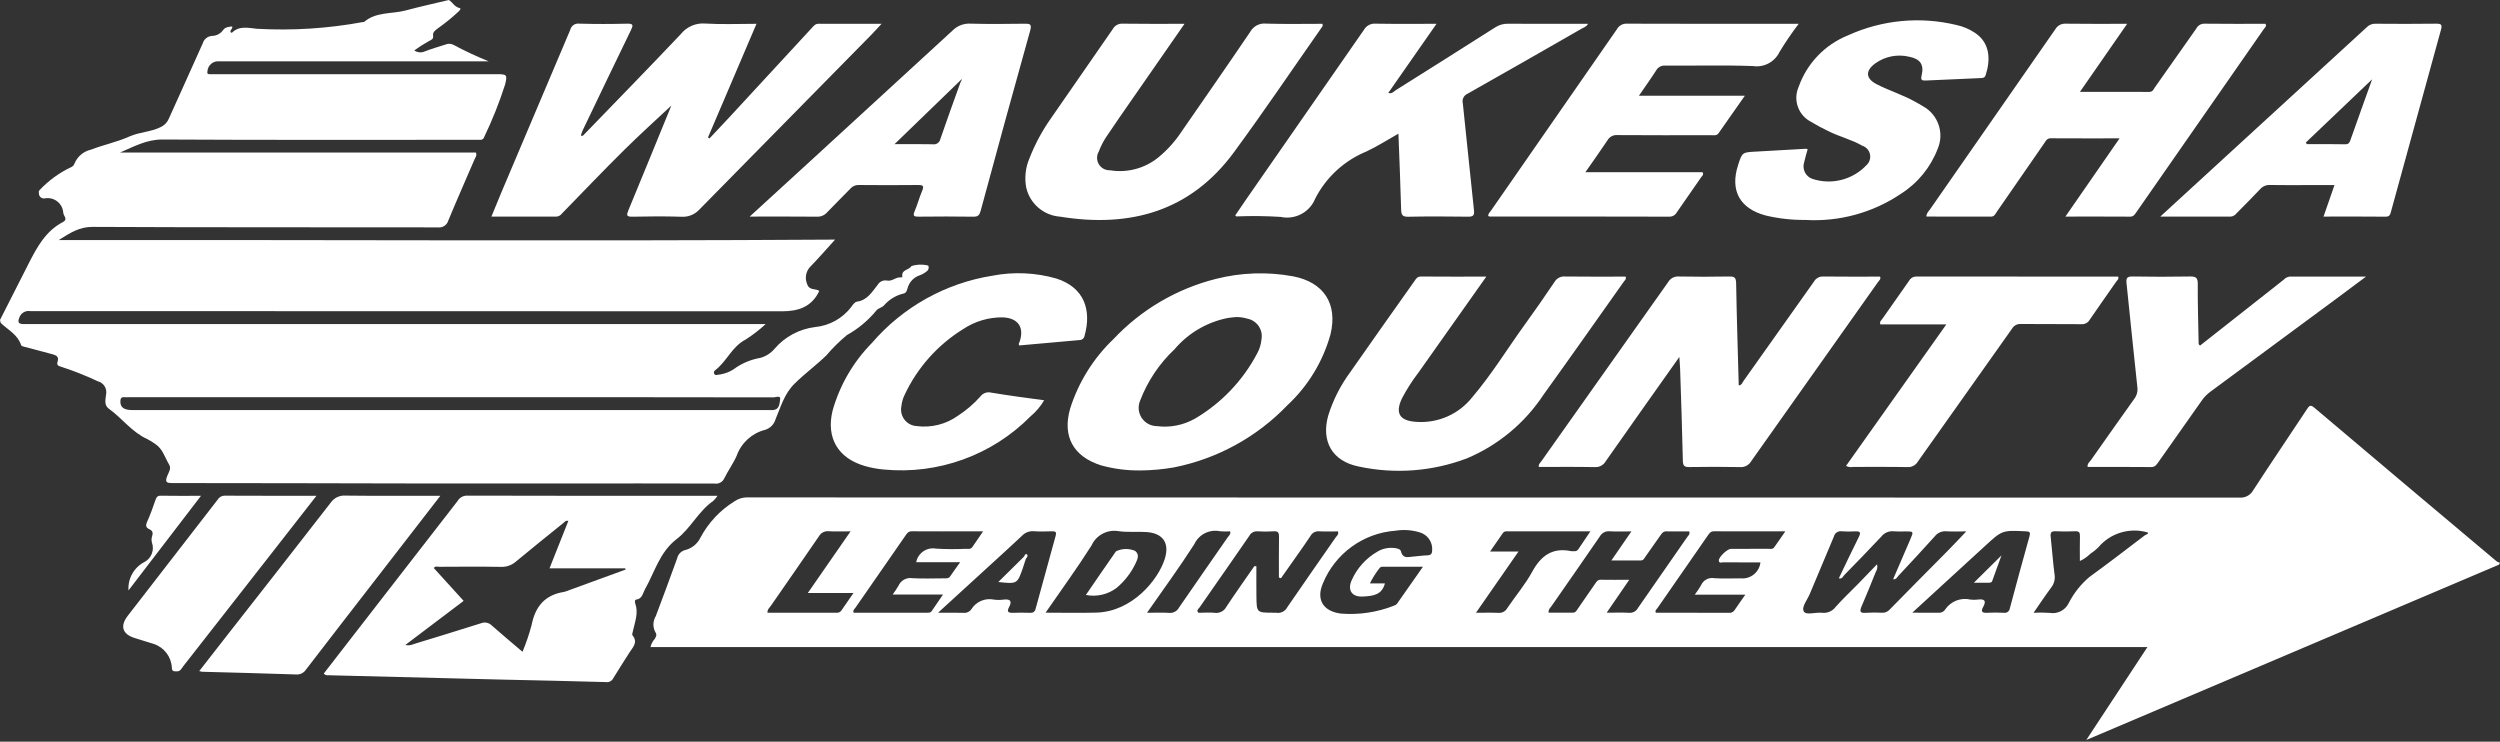 <svg xmlns="http://www.w3.org/2000/svg" width="300" height="89" viewBox="0 0 300 89"><rect x="0" y="0" width="300" height="89" fill="#333333" stroke="none"/><g fill="#FFF"><path d="M277.72,48.925 C285,55.085 292.293,61.231 299.598,67.362 C299.723,67.439 299.858,67.497 300,67.536 L299.87,67.763 L250.353,88.8 L257.691,77.65 L78.062,77.65 C78.138,77.291 78.309,76.958 78.556,76.687 C78.728,76.421 78.853,76.168 78.662,75.894 C78.314,75.282 78.328,74.529 78.697,73.929 C79.564,71.623 80.431,69.317 81.259,66.997 C81.365,66.512 81.737,66.129 82.218,66.008 C83.014,65.811 83.682,65.271 84.043,64.535 C84.998,62.731 86.419,61.216 88.157,60.146 C88.584,59.857 89.085,59.698 89.599,59.686 C95.366,59.701 101.133,59.704 106.9,59.696 C160.837,59.696 214.775,59.701 268.712,59.712 C269.397,59.777 270.054,59.43 270.387,58.828 C272.505,55.566 274.692,52.347 276.835,49.101 C277.106,48.691 277.244,48.522 277.72,48.925 Z M170.324,63.873 C169.399,63.595 168.423,63.53 167.469,63.683 C163.6,63.965 160.223,66.412 158.75,70.001 C157.894,71.973 158.809,73.384 160.947,73.634 C163.1,73.8 165.262,73.475 167.271,72.683 C167.412,72.646 167.538,72.568 167.635,72.46 C168.649,71.028 169.651,69.587 170.754,68.009 L167.281,68.009 C166.839,68.009 166.401,68.009 165.963,68.01 C165.787,67.982 165.611,68.061 165.514,68.21 C165.081,68.77 164.703,69.371 164.387,70.005 L166.193,70.005 C165.831,71.324 164.932,71.527 163.492,71.585 C162.216,71.637 161.677,70.807 162.197,69.637 C162.836,68.19 163.92,66.984 165.291,66.196 C165.896,65.834 166.603,65.681 167.304,65.759 C167.636,65.793 168.042,65.868 168.117,66.17 C168.286,66.851 168.691,66.886 169.126,66.841 L169.314,66.818 C169.409,66.806 169.503,66.794 169.596,66.788 C170.147,66.75 170.696,66.657 171.247,66.643 C171.681,66.632 171.852,66.494 171.859,66.035 C171.939,65.038 171.292,64.127 170.324,63.873 Z M221.026,63.758 C220.586,63.68 220.162,63.961 220.063,64.397 C219.115,66.701 218.116,68.983 217.168,71.287 C216.876,71.996 216.137,72.851 216.467,73.391 C216.743,73.842 217.876,73.456 218.623,73.532 C219.262,73.612 219.895,73.343 220.28,72.827 C221.123,71.868 222.066,70.997 222.96,70.082 C223.703,69.321 224.436,68.551 225.241,67.714 C225.327,68.018 225.276,68.345 225.102,68.609 C224.551,69.98 224.001,71.352 223.413,72.707 C223.159,73.293 223.121,73.611 223.93,73.536 C224.57,73.497 225.211,73.494 225.851,73.528 C226.197,73.548 226.533,73.407 226.761,73.146 C229.076,70.775 231.421,68.432 233.749,66.074 C234.449,65.365 235.128,64.635 235.957,63.767 C235.022,63.767 234.299,63.808 233.583,63.755 C233.032,63.704 232.494,63.939 232.158,64.379 C230.723,65.979 229.254,67.549 227.787,69.12 C227.639,69.28 227.546,69.56 227.175,69.506 C227.871,67.89 228.557,66.3 229.242,64.709 C229.645,63.772 229.644,63.771 228.658,63.768 C228.193,63.79 227.727,63.787 227.262,63.757 C226.681,63.689 226.107,63.933 225.751,64.397 C224.303,65.948 222.819,67.464 221.337,68.982 C221.157,69.167 221.047,69.527 220.662,69.392 C221.461,67.732 222.239,66.068 223.063,64.428 C223.367,63.823 223.134,63.738 222.597,63.763 C222.074,63.796 221.549,63.795 221.026,63.758 Z M257.745,63.901 C255.578,63.257 253.235,63.963 251.783,65.697 C251.496,65.985 251.177,66.241 250.833,66.459 C250.472,66.819 250.049,67.11 249.585,67.319 C249.585,66.273 249.566,65.319 249.593,64.365 C249.605,63.935 249.519,63.727 249.026,63.751 C248.242,63.789 247.454,63.789 246.67,63.751 C246.143,63.725 246.029,63.928 246.083,64.411 C246.248,65.91 246.346,67.417 246.543,68.911 C246.642,69.479 246.494,70.062 246.137,70.514 C245.446,71.441 244.809,72.408 244.03,73.531 C244.672,73.496 245.316,73.5 245.957,73.545 C246.914,73.714 247.864,73.214 248.267,72.33 C248.881,71.143 249.723,70.089 250.744,69.227 C252.981,67.612 255.164,65.922 257.362,64.253 C257.507,64.143 257.832,64.104 257.745,63.901 Z M146.408,63.75 C145.14,63.484 143.857,64.13 143.314,65.306 C141.555,68.061 139.612,70.699 137.641,73.532 C138.66,73.532 139.473,73.491 140.279,73.545 C140.772,73.6 141.249,73.348 141.481,72.91 C143.415,70.086 145.383,67.286 147.33,64.471 C147.463,64.279 147.718,64.117 147.617,63.76 C147.214,63.791 146.81,63.787 146.408,63.75 Z M152.938,63.751 L152.823,63.757 C152.184,63.801 151.543,63.802 150.904,63.759 C150.496,63.724 150.107,63.937 149.917,64.299 C149.259,65.255 148.598,66.209 147.936,67.162 L143.958,72.877 C143.849,73.034 143.615,73.173 143.71,73.392 C143.81,73.626 144.066,73.513 144.252,73.519 C144.747,73.535 145.246,73.481 145.735,73.535 C146.315,73.63 146.891,73.341 147.162,72.819 C147.705,71.995 148.263,71.182 148.826,70.372 L150.518,67.943 L150.766,67.948 C150.766,69.14 150.754,70.332 150.769,71.524 C150.794,73.525 150.801,73.525 152.772,73.525 C152.888,73.516 153.005,73.517 153.121,73.528 C153.672,73.633 154.226,73.36 154.478,72.86 C156.394,70.058 158.347,67.281 160.28,64.491 C160.295,64.469 160.312,64.447 160.33,64.426 L160.439,64.297 C160.547,64.163 160.637,64.011 160.563,63.769 C159.818,63.769 159.063,63.796 158.31,63.759 C157.875,63.713 157.455,63.937 157.25,64.324 C156.418,65.582 155.532,66.804 154.667,68.04 C154.352,68.489 154.034,68.937 153.717,69.385 L153.471,69.305 C153.471,67.687 153.453,66.069 153.483,64.452 C153.492,63.943 153.392,63.711 152.823,63.757 Z M180.815,63.763 C180.639,63.74 180.464,63.812 180.354,63.951 C179.871,64.647 179.39,65.344 178.808,66.186 L182.218,66.186 L177.114,73.532 C178.13,73.532 178.966,73.505 179.798,73.542 C180.235,73.586 180.656,73.366 180.868,72.982 C181.858,71.516 183.024,70.151 183.866,68.607 C184.927,66.662 186.313,65.664 188.569,66.143 C188.685,66.152 188.801,66.153 188.917,66.147 C189.124,66.164 189.322,66.057 189.422,65.875 C189.858,65.228 190.293,64.581 190.844,63.762 Z M124.022,63.748 C123.501,63.712 122.991,63.914 122.636,64.298 C121.369,65.492 120.076,66.659 118.792,67.835 C116.783,69.673 114.774,71.509 112.563,73.531 C113.764,73.531 114.687,73.513 115.61,73.54 C115.99,73.582 116.363,73.409 116.575,73.091 C117.148,72.185 118.225,71.731 119.274,71.953 C119.65,72.005 120.03,72.005 120.406,71.955 C121.198,71.861 121.503,72.085 121.082,72.865 C120.776,73.432 121.025,73.561 121.571,73.538 C122.239,73.51 122.909,73.515 123.577,73.538 C123.947,73.551 124.165,73.456 124.271,73.066 C125.067,70.134 125.871,67.204 126.684,64.276 C126.791,63.893 126.698,63.746 126.29,63.756 C125.534,63.774 124.775,63.798 124.022,63.748 Z M243.095,63.758 C240.264,63.625 240.265,63.615 238.179,65.542 C237.839,65.857 237.493,66.168 237.151,66.481 C234.657,68.768 232.164,71.055 229.472,73.523 C230.721,73.523 231.707,73.515 232.693,73.528 C232.989,73.537 233.269,73.387 233.425,73.134 C234.092,72.149 235.298,71.677 236.457,71.949 C236.746,71.987 237.038,71.987 237.327,71.949 C238.142,71.842 238.399,72.088 237.969,72.856 C237.677,73.377 237.853,73.569 238.442,73.534 C239.11,73.498 239.779,73.498 240.447,73.532 C240.617,73.565 240.793,73.525 240.933,73.423 C241.072,73.32 241.163,73.164 241.183,72.992 C241.953,70.114 242.729,67.236 243.536,64.367 C243.673,63.882 243.581,63.781 243.095,63.758 Z M205.68,63.754 C205.238,63.752 205.085,64.048 204.888,64.33 C202.884,67.214 200.882,70.099 198.884,72.987 C198.782,73.135 198.554,73.254 198.713,73.531 C201.614,73.53 204.518,73.531 207.426,73.533 C207.687,73.581 207.953,73.478 208.114,73.267 C208.525,72.654 208.955,72.054 209.438,71.362 L203.37,71.362 C203.645,71.003 203.897,70.627 204.123,70.235 C204.393,69.607 205.064,69.253 205.735,69.385 C206.778,69.454 207.829,69.402 208.877,69.402 C210.062,69.525 211.123,68.668 211.254,67.484 C209.762,67.484 208.278,67.491 206.795,67.476 C206.61,67.474 206.287,67.644 206.258,67.267 C206.227,66.865 207.27,65.865 207.709,65.863 C209.193,65.856 210.678,65.863 212.162,65.857 C212.19,65.857 212.219,65.858 212.248,65.86 L212.425,65.869 C212.601,65.876 212.774,65.858 212.895,65.691 C213.323,65.099 213.731,64.493 214.237,63.762 C211.255,63.762 208.467,63.769 205.68,63.754 Z M134.252,63.743 C132.895,63.5 131.547,64.208 130.978,65.463 C129.278,68.151 127.397,70.725 125.468,73.522 C127.636,73.522 129.61,73.57 131.582,73.513 C135.882,73.388 138.998,69.573 139.781,67.045 C140.369,65.151 139.544,63.973 137.559,63.844 C136.458,63.773 135.337,63.896 134.252,63.743 Z M193.187,63.756 C192.694,63.698 192.215,63.944 191.976,64.379 C190.059,67.181 188.103,69.958 186.17,72.749 C186.03,72.951 185.788,73.118 185.836,73.52 L188.758,73.52 C189.004,73.52 189.128,73.368 189.24,73.201 L189.336,73.056 C190.026,72.052 190.718,71.049 191.414,70.048 C191.576,69.815 191.709,69.564 192.077,69.57 C193.17,69.589 194.263,69.577 195.51,69.577 L192.801,73.524 C193.83,73.524 194.666,73.491 195.499,73.536 C195.935,73.573 196.352,73.345 196.556,72.957 C198.516,70.114 200.497,67.285 202.466,64.448 C202.591,64.269 202.818,64.123 202.708,63.769 C201.805,63.769 200.881,63.779 199.957,63.763 C199.606,63.757 199.443,63.968 199.273,64.213 C198.679,65.072 198.077,65.927 197.469,66.776 C197.324,66.978 197.226,67.254 196.898,67.253 C196.524,67.252 196.15,67.252 195.77,67.252 L194.605,67.252 C194.207,67.252 193.796,67.252 193.367,67.252 L195.769,63.768 C194.754,63.768 193.968,63.803 193.187,63.756 Z M99.465,63.749 C98.972,63.693 98.495,63.941 98.258,64.376 C96.364,67.153 94.429,69.901 92.522,72.67 C92.355,72.913 92.07,73.119 92.097,73.53 C94.87,73.53 97.624,73.529 100.379,73.532 C100.613,73.555 100.841,73.447 100.972,73.252 C101.42,72.591 101.879,71.938 102.418,71.161 L96.938,71.161 L102.07,63.761 C101.074,63.761 100.267,63.796 99.465,63.749 Z M109.415,63.754 C108.974,63.751 108.815,64.041 108.62,64.323 C106.63,67.18 104.645,70.042 102.666,72.907 C102.548,73.078 102.305,73.226 102.446,73.531 L111.167,73.531 C111.4,73.531 111.648,73.554 111.802,73.332 C112.239,72.705 112.667,72.071 113.161,71.347 L107.118,71.347 C107.371,71.006 107.606,70.652 107.821,70.286 C108.107,69.639 108.794,69.267 109.492,69.383 C110.739,69.458 111.994,69.404 113.246,69.401 C113.53,69.401 113.824,69.455 114.028,69.151 C114.377,68.631 114.751,68.127 115.225,67.46 L109.945,67.46 C110.157,66.361 111.212,65.637 112.314,65.834 C113.505,65.907 114.699,65.915 115.891,65.858 C116.171,65.856 116.483,65.942 116.687,65.64 C117.083,65.058 117.482,64.478 117.972,63.762 C117.12,63.762 116.283,63.763 115.459,63.763 L113.014,63.764 C111.804,63.763 110.61,63.761 109.415,63.754 Z"/><path d="M56.026 59.476C65.866 59.5 75.706 59.506 85.546 59.494L86.105 59.494C85.958 59.718 85.786 59.924 85.592 60.109 83.816 61.338 82.883 63.398 81.214 64.674 79.145 66.255 78.572 68.645 77.396 70.714 77.128 71.185 77.085 71.865 76.327 71.955 76.149 71.976 76.174 72.262 76.23 72.418 76.634 73.539 76.198 74.587 75.971 75.655L75.95 75.743 75.898 75.933C75.867 76.059 75.85 76.177 75.899 76.237 76.596 77.088 75.934 77.669 75.532 78.305 74.882 79.335 74.216 80.355 73.587 81.398 73.418 81.73 73.051 81.913 72.683 81.848 68.527 81.723 64.368 81.651 60.211 81.55 53.263 81.381 46.316 81.207 39.369 81.028 39.174 81.055 38.979 80.979 38.852 80.828 40.406 78.823 41.965 76.81 43.531 74.789 47.324 69.9 51.117 65.012 54.91 60.123 55.139 59.723 55.565 59.476 56.026 59.476ZM68.204 62.507C67.865 62.435 67.753 62.639 67.605 62.76 65.707 64.293 63.798 65.815 61.923 67.377 61.429 67.819 60.782 68.051 60.12 68.024 57.647 67.98 55.173 68.004 52.7 68.014 52.495 68.015 52.241 67.893 52.055 68.164L55.638 72.105 48.635 77.4C48.97 77.475 49.32 77.437 49.63 77.292 52.319 76.462 55.017 75.66 57.696 74.799 58.15 74.605 58.676 74.711 59.021 75.065 60.213 76.119 61.436 77.138 62.701 78.216 63.137 77.17 63.502 76.096 63.793 75 64.227 72.79 65.383 71.392 67.67 71.031 67.897 70.978 68.118 70.904 68.33 70.809 70.574 69.99 72.819 69.172 75.063 68.353L75.033 68.201 65.941 68.201ZM69.967 16.268C73.884 12.214 77.826 8.184 81.7 4.089 82.401 3.21 83.493 2.736 84.614 2.824 86.615 2.947 88.629 2.857 90.779 2.857 88.818 7.451 86.887 11.974 84.956 16.497L85.141 16.609C85.929 15.77 86.723 14.938 87.504 14.093 90.818 10.507 94.13 6.919 97.44 3.331 97.654 3.099 97.842 2.85 98.223 2.852 100.686 2.863 103.15 2.857 105.788 2.857 105.286 3.395 104.909 3.819 104.511 4.223 97.654 11.184 90.801 18.149 83.952 25.117 83.395 25.74 82.58 26.07 81.747 26.008 79.797 25.946 77.844 25.959 75.894 26.004 75.169 26.021 75.165 25.817 75.404 25.241 77.156 21.012 78.882 16.772 80.616 12.536 80.668 12.409 80.709 12.277 80.756 12.148L80.92 12.338C78.918 14.214 76.873 16.047 74.923 17.977 72.382 20.491 69.915 23.082 67.416 25.64 67.26 25.851 67.018 25.98 66.756 25.994 64.201 25.984 61.645 25.988 58.969 25.988 59.403 24.935 59.788 23.974 60.192 23.022 62.941 16.539 65.688 10.056 68.434 3.573 68.547 3.09 69.008 2.772 69.499 2.837 71.42 2.892 73.344 2.889 75.265 2.841 76.029 2.823 75.984 3.057 75.717 3.608 73.782 7.597 71.858 11.593 69.946 15.593 69.872 15.748 69.823 15.914 69.763 16.075 69.637 16.342 69.778 16.33 69.967 16.268ZM201.522 42.833C198.484 47.129 195.577 51.221 192.698 55.334 192.431 55.812 191.911 56.092 191.365 56.052 189.13 56.007 186.893 56.034 184.66 56.034 184.592 55.713 184.807 55.568 184.933 55.39 190.017 48.211 195.1 41.031 200.181 33.849 200.441 33.399 200.936 33.139 201.454 33.179 203.462 33.218 205.471 33.218 207.48 33.18 208.094 33.169 208.324 33.277 208.336 33.971 208.406 38.058 208.538 42.145 208.649 46.253 209.023 46.211 209.08 45.913 209.216 45.723 212.046 41.75 214.867 37.771 217.68 33.786 217.911 33.385 218.35 33.15 218.812 33.181 221.081 33.211 223.35 33.194 225.611 33.194 225.733 33.503 225.5 33.65 225.375 33.826 220.291 41.005 215.209 48.185 210.128 55.367 209.848 55.836 209.322 56.102 208.777 56.049 206.769 56.009 204.76 56.015 202.752 56.046 202.179 56.055 201.957 55.948 201.943 55.302 201.864 51.59 201.73 47.879 201.611 44.168 201.598 43.8 201.562 43.431 201.522 42.833ZM254.349 16.603C251.486 16.603 248.784 16.612 246.083 16.594 245.628 16.591 245.501 16.91 245.31 17.186 243.41 19.931 241.51 22.677 239.612 25.423 239.44 25.671 239.338 25.995 238.92 25.993 236.34 25.982 233.761 25.987 231.166 25.987 231.17 25.56 231.446 25.35 231.618 25.102 236.621 17.902 241.628 10.704 246.639 3.509 246.9 3.059 247.396 2.8 247.915 2.842 250.299 2.878 252.683 2.857 255.259 2.857L249.593 11.022C252.462 11.022 255.187 11.015 257.911 11.03 258.337 11.032 258.43 10.705 258.601 10.463 260.264 8.118 261.919 5.768 263.566 3.413 263.751 3.052 264.128 2.83 264.533 2.842 266.978 2.874 269.424 2.857 271.86 2.857 272.031 3.155 271.783 3.307 271.664 3.479 266.559 10.82 261.451 18.16 256.339 25.497 256.157 25.759 256.007 26.001 255.604 25.998 253.079 25.979 250.554 25.989 247.849 25.989 250.039 22.827 252.143 19.788 254.349 16.603ZM172.382 2.857 166.594 11.152C167.031 11.294 167.245 10.979 167.493 10.823 171.478 8.323 175.455 5.811 179.425 3.286 179.884 2.986 180.423 2.833 180.972 2.848 184.141 2.867 187.311 2.857 190.563 2.857 190.378 3.219 190.05 3.295 189.797 3.44 185.237 6.054 180.679 8.671 176.1 11.251 175.649 11.447 175.411 11.944 175.54 12.418 175.999 16.687 176.415 20.96 176.877 25.229 176.946 25.867 176.763 26.01 176.151 26.002 173.765 25.97 171.377 25.957 168.991 26.008 168.256 26.024 168.152 25.753 168.135 25.111 168.058 22.131 167.927 19.151 167.81 16.04 166.465 16.796 165.251 17.587 163.949 18.188 161.302 19.279 159.131 21.279 157.827 23.827 157.166 25.476 155.41 26.407 153.674 26.028 151.903 25.916 150.126 25.897 148.353 25.971 148.335 25.971 148.318 25.934 148.235 25.839 148.635 25.251 149.047 24.635 149.469 24.028 154.209 17.212 158.945 10.394 163.677 3.574 163.962 3.074 164.513 2.787 165.086 2.84 167.46 2.883 169.834 2.857 172.382 2.857ZM142.144 2.857C140.058 5.859 138.086 8.693 136.119 11.53 134.978 13.175 133.827 14.814 132.716 16.48 132.368 17.015 132.079 17.587 131.855 18.185 131.579 18.653 131.58 19.235 131.857 19.703 132.135 20.171 132.645 20.45 133.189 20.432 135.287 20.779 137.433 20.196 139.067 18.836 140.119 17.96 141.036 16.934 141.788 15.79 144.547 11.803 147.318 7.824 150.035 3.808 150.415 3.133 151.162 2.749 151.932 2.833 154.191 2.904 156.454 2.857 158.691 2.857 158.756 3.015 158.716 3.196 158.59 3.312 155.091 8.304 151.681 13.363 148.07 18.274 142.852 25.373 135.612 27.36 127.214 26 125.255 25.858 123.613 24.463 123.156 22.553 122.919 21.348 123.055 20.099 123.546 18.974 124.2 17.297 125.055 15.705 126.091 14.233 128.562 10.648 131.061 7.082 133.53 3.495 133.766 3.063 134.232 2.808 134.723 2.84 137.132 2.879 139.541 2.857 142.144 2.857ZM178.357 33.194C175.561 37.147 172.878 40.938 170.199 44.731 169.457 45.698 168.799 46.727 168.234 47.808 167.395 49.578 167.946 50.494 169.927 50.621 172.533 50.82 175.066 49.707 176.682 47.654 179.003 44.929 180.866 41.869 182.957 38.976 184.182 37.282 185.377 35.567 186.543 33.832 186.807 33.382 187.308 33.128 187.827 33.181 190.243 33.212 192.659 33.194 195.071 33.194 195.198 33.487 194.967 33.641 194.845 33.815 191.64 38.34 188.454 42.879 185.213 47.377 182.972 50.776 179.772 53.431 176.019 55.008 171.885 56.573 167.388 56.913 163.065 55.987 159.853 55.348 158.498 52.949 159.406 49.802 159.996 47.947 160.888 46.201 162.046 44.636 164.584 40.991 167.161 37.373 169.724 33.745 169.919 33.469 170.064 33.179 170.515 33.183 173.067 33.206 175.619 33.194 178.357 33.194ZM190.249 20.661 204.304 20.661C204.486 20.969 204.259 21.095 204.158 21.243 203.185 22.654 202.197 24.053 201.227 25.466 201.053 25.802 200.703 26.009 200.325 26 193.132 25.983 185.938 25.978 178.745 25.984 178.69 25.973 178.638 25.953 178.59 25.924 178.564 25.629 178.793 25.458 178.934 25.254 183.968 18.002 189.002 10.75 194.036 3.498 194.275 3.069 194.738 2.814 195.228 2.841 201.868 2.866 208.508 2.857 215.148 2.857L215.842 2.857C215.016 3.944 214.247 5.073 213.539 6.24 212.959 7.448 211.655 8.133 210.331 7.924 206.841 7.8 203.343 7.899 199.849 7.871 199.389 7.828 198.948 8.063 198.728 8.469 198.104 9.444 197.426 10.385 196.667 11.491L209.38 11.491C208.248 13.102 207.234 14.538 206.23 15.982 205.998 16.315 205.666 16.222 205.36 16.223 201.603 16.227 197.847 16.239 194.09 16.211 193.599 16.168 193.129 16.417 192.889 16.847 192.062 18.097 191.186 19.314 190.249 20.661ZM216.921 17.908C216.777 18.433 216.609 18.954 216.494 19.487 216.235 20.305 216.673 21.181 217.484 21.466 219.772 22.218 222.289 21.587 223.953 19.845 224.328 19.517 224.498 19.013 224.399 18.524 224.299 18.036 223.945 17.638 223.471 17.484 222.184 16.74 220.717 16.402 219.396 15.732 218.688 15.397 217.998 15.026 217.329 14.62 215.796 13.841 215.14 11.999 215.836 10.427 216.828 7.615 218.98 5.364 221.745 4.248 225.83 2.385 230.422 1.946 234.786 3.002 235.555 3.17 236.286 3.476 236.945 3.906 238.972 5.209 238.803 7.433 238.272 9.028 238.161 9.361 237.92 9.36 237.653 9.371 235.474 9.464 233.294 9.553 231.116 9.662 230.623 9.687 230.459 9.605 230.595 9.046 230.91 7.76 230.43 7.071 229.114 6.811 227.708 6.47 226.223 6.757 225.044 7.597 223.816 8.49 223.867 9.424 225.206 10.111 226.728 10.891 228.382 11.391 229.875 12.239 230.178 12.411 230.488 12.572 230.78 12.762 232.566 13.754 233.324 15.928 232.54 17.815 231.69 20.062 230.134 21.973 228.105 23.26 224.724 25.536 220.689 26.636 216.621 26.391 215.02 26.407 213.424 26.227 211.867 25.856 208.776 25.026 207.587 22.861 208.564 19.827 209.066 18.267 209.066 18.278 210.721 18.192 212.724 18.088 214.726 17.963 216.729 17.851 216.796 17.861 216.86 17.88 216.921 17.908L216.921 17.908ZM122.308 41.453C122.178 41.253 122.31 41.139 122.353 41.012 122.941 39.284 122.184 38.162 120.329 38.083 118.629 38.064 116.963 38.562 115.552 39.51 112.495 41.406 110.058 44.153 108.541 47.414 108.338 47.833 108.211 48.284 108.166 48.746 108.049 49.312 108.184 49.9 108.536 50.358 108.888 50.816 109.422 51.097 109.999 51.129 111.748 51.358 113.519 50.915 114.953 49.888 115.955 49.238 116.865 48.457 117.658 47.565 117.958 47.17 118.464 46.993 118.945 47.115 120.005 47.297 121.07 47.448 122.134 47.601 123.167 47.749 124.201 47.883 125.299 48.033 124.869 48.766 124.316 49.419 123.663 49.963 119.05 54.627 112.584 56.97 106.053 56.342 105.272 56.274 104.499 56.129 103.746 55.91 100.536 54.966 99.119 52.518 99.911 49.272 100.774 46.212 102.397 43.421 104.628 41.157 108.34 36.84 113.462 33.98 119.085 33.086 121.638 32.592 124.272 32.708 126.772 33.426 130.128 34.509 131.003 37.207 130.151 40.284 130.109 40.578 129.861 40.799 129.564 40.806 127.137 41.017 124.71 41.237 122.308 41.453ZM264.005 41.471C265.99 39.908 267.994 38.331 269.996 36.754 271.344 35.692 272.692 34.63 274.04 33.568 274.235 33.353 274.502 33.218 274.791 33.188 277.749 33.2 280.707 33.195 283.92 33.195 282.572 34.2 281.423 35.062 280.267 35.917 275.263 39.614 270.257 43.31 265.25 47.003 264.852 47.294 264.504 47.649 264.222 48.053 262.491 50.528 260.741 52.99 259.002 55.46 258.784 55.768 258.612 56.052 258.134 56.047 255.602 56.021 253.069 56.035 250.516 56.035 250.449 55.633 250.755 55.44 250.923 55.2 252.64 52.75 254.368 50.308 256.105 47.872 256.421 47.464 256.557 46.945 256.481 46.435 256.021 42.28 255.623 38.119 255.181 33.963 255.117 33.36 255.266 33.169 255.901 33.179 258.201 33.218 260.503 33.222 262.803 33.178 263.509 33.164 263.736 33.331 263.732 34.074 263.717 36.396 263.791 38.719 263.833 41.041 263.836 41.175 263.792 41.33 264.005 41.471ZM221.525 55.905 233.561 38.928 225.645 38.928C225.517 38.59 225.753 38.443 225.875 38.268 226.94 36.744 228.022 35.233 229.081 33.705 229.26 33.373 229.612 33.17 229.989 33.183 238.054 33.197 246.118 33.201 254.18 33.193 254.29 33.491 254.059 33.638 253.936 33.814 252.876 35.341 251.797 36.855 250.75 38.39 250.545 38.739 250.157 38.939 249.754 38.902 247.337 38.876 244.92 38.904 242.503 38.879 242.072 38.849 241.661 39.067 241.444 39.441 237.691 44.755 233.914 50.052 230.16 55.364 229.905 55.818 229.412 56.085 228.893 56.051 226.71 56.007 224.525 56.037 222.341 56.029 222.063 56.087 221.773 56.044 221.525 55.905L221.525 55.905ZM52.844 59.493C50.204 62.905 47.668 66.184 45.131 69.461 42.324 73.09 39.508 76.712 36.717 80.353 36.451 80.762 35.978 80.987 35.493 80.934 31.747 80.801 27.999 80.715 24.252 80.611 24.136 80.593 24.021 80.567 23.908 80.532 25.046 79.072 26.142 77.662 27.242 76.256 31.393 70.949 35.557 65.653 39.682 60.326 40.088 59.736 40.78 59.41 41.494 59.473 45.217 59.518 48.942 59.493 52.844 59.493ZM37.977 59.493C36.048 61.964 34.23 64.294 32.411 66.623 28.94 71.064 25.468 75.504 21.993 79.943 21.79 80.202 21.658 80.572 21.218 80.563 20.889 80.557 20.63 80.613 20.621 80.092 20.546 78.815 19.709 77.708 18.5 77.29 17.725 77.045 16.95 76.803 16.173 76.564 14.685 76.103 14.373 75.133 15.335 73.89 18.924 69.247 22.517 64.606 26.113 59.968 26.285 59.666 26.606 59.481 26.953 59.481 30.562 59.501 34.172 59.493 37.977 59.493ZM15.42 70.851C15.321 69.426 16.081 68.079 17.353 67.429 18.178 66.98 18.552 65.998 18.234 65.114 18.164 64.862 18.171 64.594 18.254 64.345 18.385 63.944 18.32 63.686 17.923 63.507 17.494 63.314 17.458 63.046 17.66 62.602 18.044 61.761 18.348 60.882 18.653 60.008 18.769 59.674 18.878 59.478 19.299 59.486 20.837 59.515 22.376 59.497 24.12 59.497L15.42 70.851Z"/><path d="M0 38.395C1.168 36.095 2.329 33.791 3.505 31.495 4.485 29.583 5.516 27.708 7.535 26.656 7.85 26.493 7.944 26.28 7.753 25.959 7.677 25.834 7.623 25.698 7.593 25.556 7.567 25.022 7.314 24.525 6.898 24.19 6.483 23.854 5.943 23.712 5.416 23.799 5.232 23.845 5.037 23.801 4.89 23.681 4.743 23.561 4.66 23.379 4.667 23.189 4.653 23.04 4.624 22.92 4.758 22.804 5.811 21.685 7.06 20.769 8.444 20.102 8.672 20.032 8.854 19.859 8.934 19.635 9.279 18.788 10.016 18.163 10.908 17.961 12.424 17.374 14.047 17.045 15.513 16.385 16.736 15.835 18.076 15.849 19.261 15.262 19.708 15.061 20.063 14.7 20.255 14.25 21.601 11.234 22.984 8.233 24.324 5.215 24.467 4.706 24.916 4.342 25.444 4.309 25.975 4.301 26.471 4.039 26.777 3.604 27.034 3.237 27.458 3.222 27.859 3.17 27.964 3.485 27.527 3.597 27.683 3.88 27.732 3.899 27.816 3.949 27.832 3.933 28.72 3.033 29.842 3.368 30.853 3.455 35.093 3.691 39.346 3.421 43.523 2.651 43.58 2.642 43.658 2.662 43.694 2.631 45.144 1.389 47.028 1.699 48.698 1.25 50.408.79 52.14.413 53.862-3.5543226e-15 54.323.271 54.535.835 55.149.966 55.416 1.023 55.112 1.29 54.996 1.413 54.207 2.145 53.37 2.822 52.49 3.44 52.215 3.661 51.908 3.858 51.972 4.276 52.035 4.683 51.794 4.77 51.474 4.928 50.866 5.268 50.279 5.642 49.714 6.049 50.07 6.304 50.532 6.355 50.935 6.185 51.77 5.856 52.637 5.609 53.493 5.334 53.794 5.212 54.133 5.229 54.42 5.382 55.793 6.118 57.205 6.779 58.65 7.362L57.793 7.362C47.308 7.362 36.824 7.362 26.34 7.362 25.986 7.316 25.628 7.419 25.353 7.647 25.078 7.875 24.91 8.207 24.89 8.564 24.855 8.771 24.88 8.902 25.126 8.9 25.359 8.897 25.592 8.902 25.825 8.902 37.095 8.902 48.366 8.902 59.636 8.902 60.844 8.902 60.894 8.981 60.612 10.141 59.923 12.293 59.086 14.394 58.108 16.43 58.05 16.662 57.826 16.813 57.589 16.779 57.357 16.767 57.123 16.777 56.89 16.777 44.426 16.777 31.961 16.811 19.497 16.741 17.583 16.73 16.063 17.599 14.408 18.3L57.107 18.3C57.258 18.658 57.05 18.874 56.954 19.099 55.906 21.551 54.82 23.987 53.801 26.451 53.646 27.011 53.1 27.368 52.525 27.285 38.721 27.261 24.917 27.297 11.113 27.227 9.539 27.219 8.453 27.918 7.046 28.809 38.338 28.766 69.371 28.952 100.21 28.752 99.283 29.774 98.337 30.859 97.341 31.897 96.725 32.448 96.53 33.331 96.856 34.091 97.133 34.909 97.896 34.583 98.313 34.914 97.417 36.829 95.798 37.354 93.872 37.354 63.789 37.349 33.705 37.342 3.622 37.333 3.046 37.239 2.488 37.58 2.31 38.135 2.08 38.71 2.277 38.882 2.811 38.89 3.044 38.893 3.277 38.891 3.51 38.891L90.877 38.891 91.88 38.891C91.135 39.579 90.33 40.2 89.475 40.746 87.817 41.602 87.211 43.378 85.824 44.425 85.747 44.471 85.694 44.547 85.675 44.635 85.656 44.722 85.673 44.813 85.724 44.888 85.84 45.06 86.028 44.998 86.201 44.963 86.982 44.878 87.724 44.577 88.343 44.093 89.216 43.516 90.2 43.125 91.232 42.947 91.904 42.764 92.505 42.38 92.953 41.846 94.191 40.405 95.924 39.478 97.81 39.247 99.528 39.083 101.1 38.211 102.149 36.84 102.321 36.581 102.579 36.236 102.834 36.199 104.098 36.023 104.646 35.012 105.329 34.172 105.552 33.788 105.992 33.585 106.429 33.665 107.065 33.805 107.525 33.195 108.146 33.291 108.19 33.298 108.291 33.231 108.287 33.214 108.112 32.338 109.086 32.426 109.371 31.931 110.023 31.72 110.723 31.699 111.386 31.871 111.512 32.114 111.431 32.411 111.202 32.558 110.958 32.765 110.679 32.925 110.378 33.03 109.677 33.259 109.135 33.817 108.926 34.523 108.842 34.789 108.78 35.142 108.461 35.216 107.533 35.428 106.697 35.931 106.075 36.652 105.835 36.921 105.348 36.991 105.151 37.274 104.172 38.464 102.978 39.459 101.632 40.208 100.738 40.95 99.91 41.767 99.157 42.652 97.935 43.838 96.557 44.844 95.338 46.049 94.108 47.266 93.696 48.822 93.07 50.296 92.896 50.911 92.421 51.395 91.809 51.582 90.243 51.979 88.974 53.124 88.42 54.642 88.016 55.598 87.377 56.453 86.919 57.389 86.72 57.846 86.235 58.109 85.744 58.027 79.774 58.01 73.804 58.007 67.834 58.017 61.893 58.017 55.952 58.016 50.011 58.015 40.226 58 30.443 57.967 20.659 57.967 19.959 57.967 19.804 57.831 20.051 57.158 20.211 56.722 20.591 56.238 20.305 55.767 19.786 54.913 19.539 53.868 18.63 53.276 18.324 53.055 18.001 52.857 17.664 52.685 15.825 51.853 14.653 50.188 13.063 49.046 12.45 48.606 12.674 47.91 12.73 47.343 12.877 46.633 12.44 45.932 11.737 45.752 10.297 45.074 8.814 44.488 7.299 43.999 6.947 43.91 6.788 43.764 6.912 43.393 7.109 42.805 6.74 42.624 6.269 42.502 5.256 42.24 4.247 41.971 3.239 41.693 2.991 41.625 2.586 41.572 2.537 41.421 2.129 40.165.994 39.606.128 38.79.04 38.706.041 38.529 0 38.395ZM15.518 47.665C15.314 47.665 15.109 47.678 14.906 47.663 14.558 47.636 14.461 47.81 14.446 48.129 14.411 48.861 14.85 49.206 15.862 49.206 41.342 49.206 66.822 49.206 92.301 49.206 92.447 49.206 92.593 49.212 92.738 49.205 93.566 49.161 93.54 48.387 93.617 47.928 93.706 47.394 93.091 47.684 92.831 47.684 79.931 47.662 67.031 47.656 54.131 47.665L15.518 47.665ZM136.867 56.453C135.266 56.475 133.671 56.27 132.129 55.844 128.796 54.784 127.459 52.375 128.417 49.031 129.421 45.86 131.207 42.994 133.612 40.696 136.937 37.158 141.208 34.649 145.917 33.466 148.944 32.698 152.102 32.593 155.173 33.159 158.855 33.868 160.548 36.455 159.66 40.122 158.752 43.386 156.958 46.335 154.476 48.641 150.807 52.461 146.053 55.062 140.857 56.091 139.539 56.321 138.204 56.442 136.867 56.453ZM147.356 38.155C144.852 38.643 142.59 39.969 140.942 41.915 139.118 43.632 137.707 45.739 136.814 48.078 136.528 48.753 136.597 49.525 136.997 50.138 137.398 50.752 138.077 51.125 138.81 51.134 140.408 51.344 142.031 51.021 143.428 50.217 146.571 48.362 149.138 45.67 150.843 42.443 151.144 41.91 151.327 41.319 151.38 40.71 151.584 39.563 150.831 38.464 149.687 38.241 149.24 38.103 148.774 38.038 148.306 38.048 147.989 38.083 147.67 38.106 147.356 38.155L147.356 38.155ZM259.236 25.988C262.486 23.008 265.546 20.201 268.607 17.395 273.748 12.683 278.887 7.97 284.026 3.256 284.29 2.987 284.653 2.84 285.03 2.848 287.475 2.865 289.921 2.878 292.366 2.842 293.011 2.832 293.066 3.031 292.915 3.578 290.91 10.839 288.914 18.104 286.926 25.37 286.835 25.701 286.778 26.007 286.274 26.001 283.831 25.973 281.387 25.989 278.824 25.989L280.137 22.21 276.958 22.21C275.444 22.21 273.93 22.23 272.416 22.199 271.953 22.172 271.504 22.363 271.202 22.716 270.287 23.69 269.337 24.631 268.398 25.583 268.229 25.821 267.962 25.972 267.671 25.994 264.944 25.983 262.217 25.988 259.236 25.988ZM276.819 17.3C278.354 17.3 279.89 17.278 281.424 17.313 281.863 17.323 281.955 17.083 282.063 16.777 282.486 15.578 282.912 14.38 283.34 13.182 283.792 11.916 284.248 10.651 284.657 9.515L276.702 17.099 276.819 17.3Z"/><path d="M89.965 25.989C92.722 23.464 95.294 21.111 97.864 18.757 103.351 13.73 108.834 8.698 114.311 3.66 114.88 3.088 115.667 2.789 116.472 2.837 118.626 2.897 120.782 2.875 122.937 2.846 123.587 2.837 123.844 2.877 123.621 3.674 121.607 10.877 119.624 18.088 117.675 25.309 117.536 25.818 117.358 26.012 116.804 26.003 114.62 25.968 112.435 25.975 110.251 25.999 109.707 26.005 109.502 25.938 109.758 25.341 110.1 24.544 110.318 23.693 110.661 22.896 110.936 22.259 110.698 22.195 110.132 22.201 107.773 22.224 105.414 22.224 103.055 22.201 102.678 22.183 102.314 22.336 102.064 22.617 101.136 23.581 100.174 24.511 99.253 25.481 98.951 25.83 98.506 26.022 98.044 26.001 95.432 25.975 92.821 25.989 89.965 25.989ZM111.913 17.311C112.346 17.392 112.764 17.107 112.846 16.674 113.61 14.428 114.43 12.202 115.227 9.968 115.3 9.764 115.465 9.567 115.416 9.489L107.34 17.3C108.974 17.3 110.444 17.279 111.913 17.311ZM130.306 71.395C131.557 69.575 132.723 67.859 133.915 66.161 134.637 65.807 135.479 65.788 136.217 66.108 136.789 66.573 136.49 67.116 136.269 67.605 135.735 68.734 134.962 69.734 134.004 70.537 132.951 71.34 131.605 71.652 130.306 71.395ZM123.105 67.049C122.981 67.434 122.867 67.823 122.731 68.204 122.062 70.083 122.06 70.082 119.796 69.841L122.873 66.804C123.063 66.78 123.178 66.825 123.105 67.049Z"/><path d="M123.105 67.049 122.873 66.804C122.953 66.665 123.053 66.402 123.191 66.499 123.406 66.65 123.262 66.881 123.105 67.049ZM236.866 69.927C237.99 68.813 239.085 67.729 240.176 66.648 239.823 67.626 239.447 68.681 239.06 69.733 238.988 69.928 238.793 69.926 238.617 69.926 238.024 69.927 237.43 69.927 236.866 69.927Z"/></g></svg>